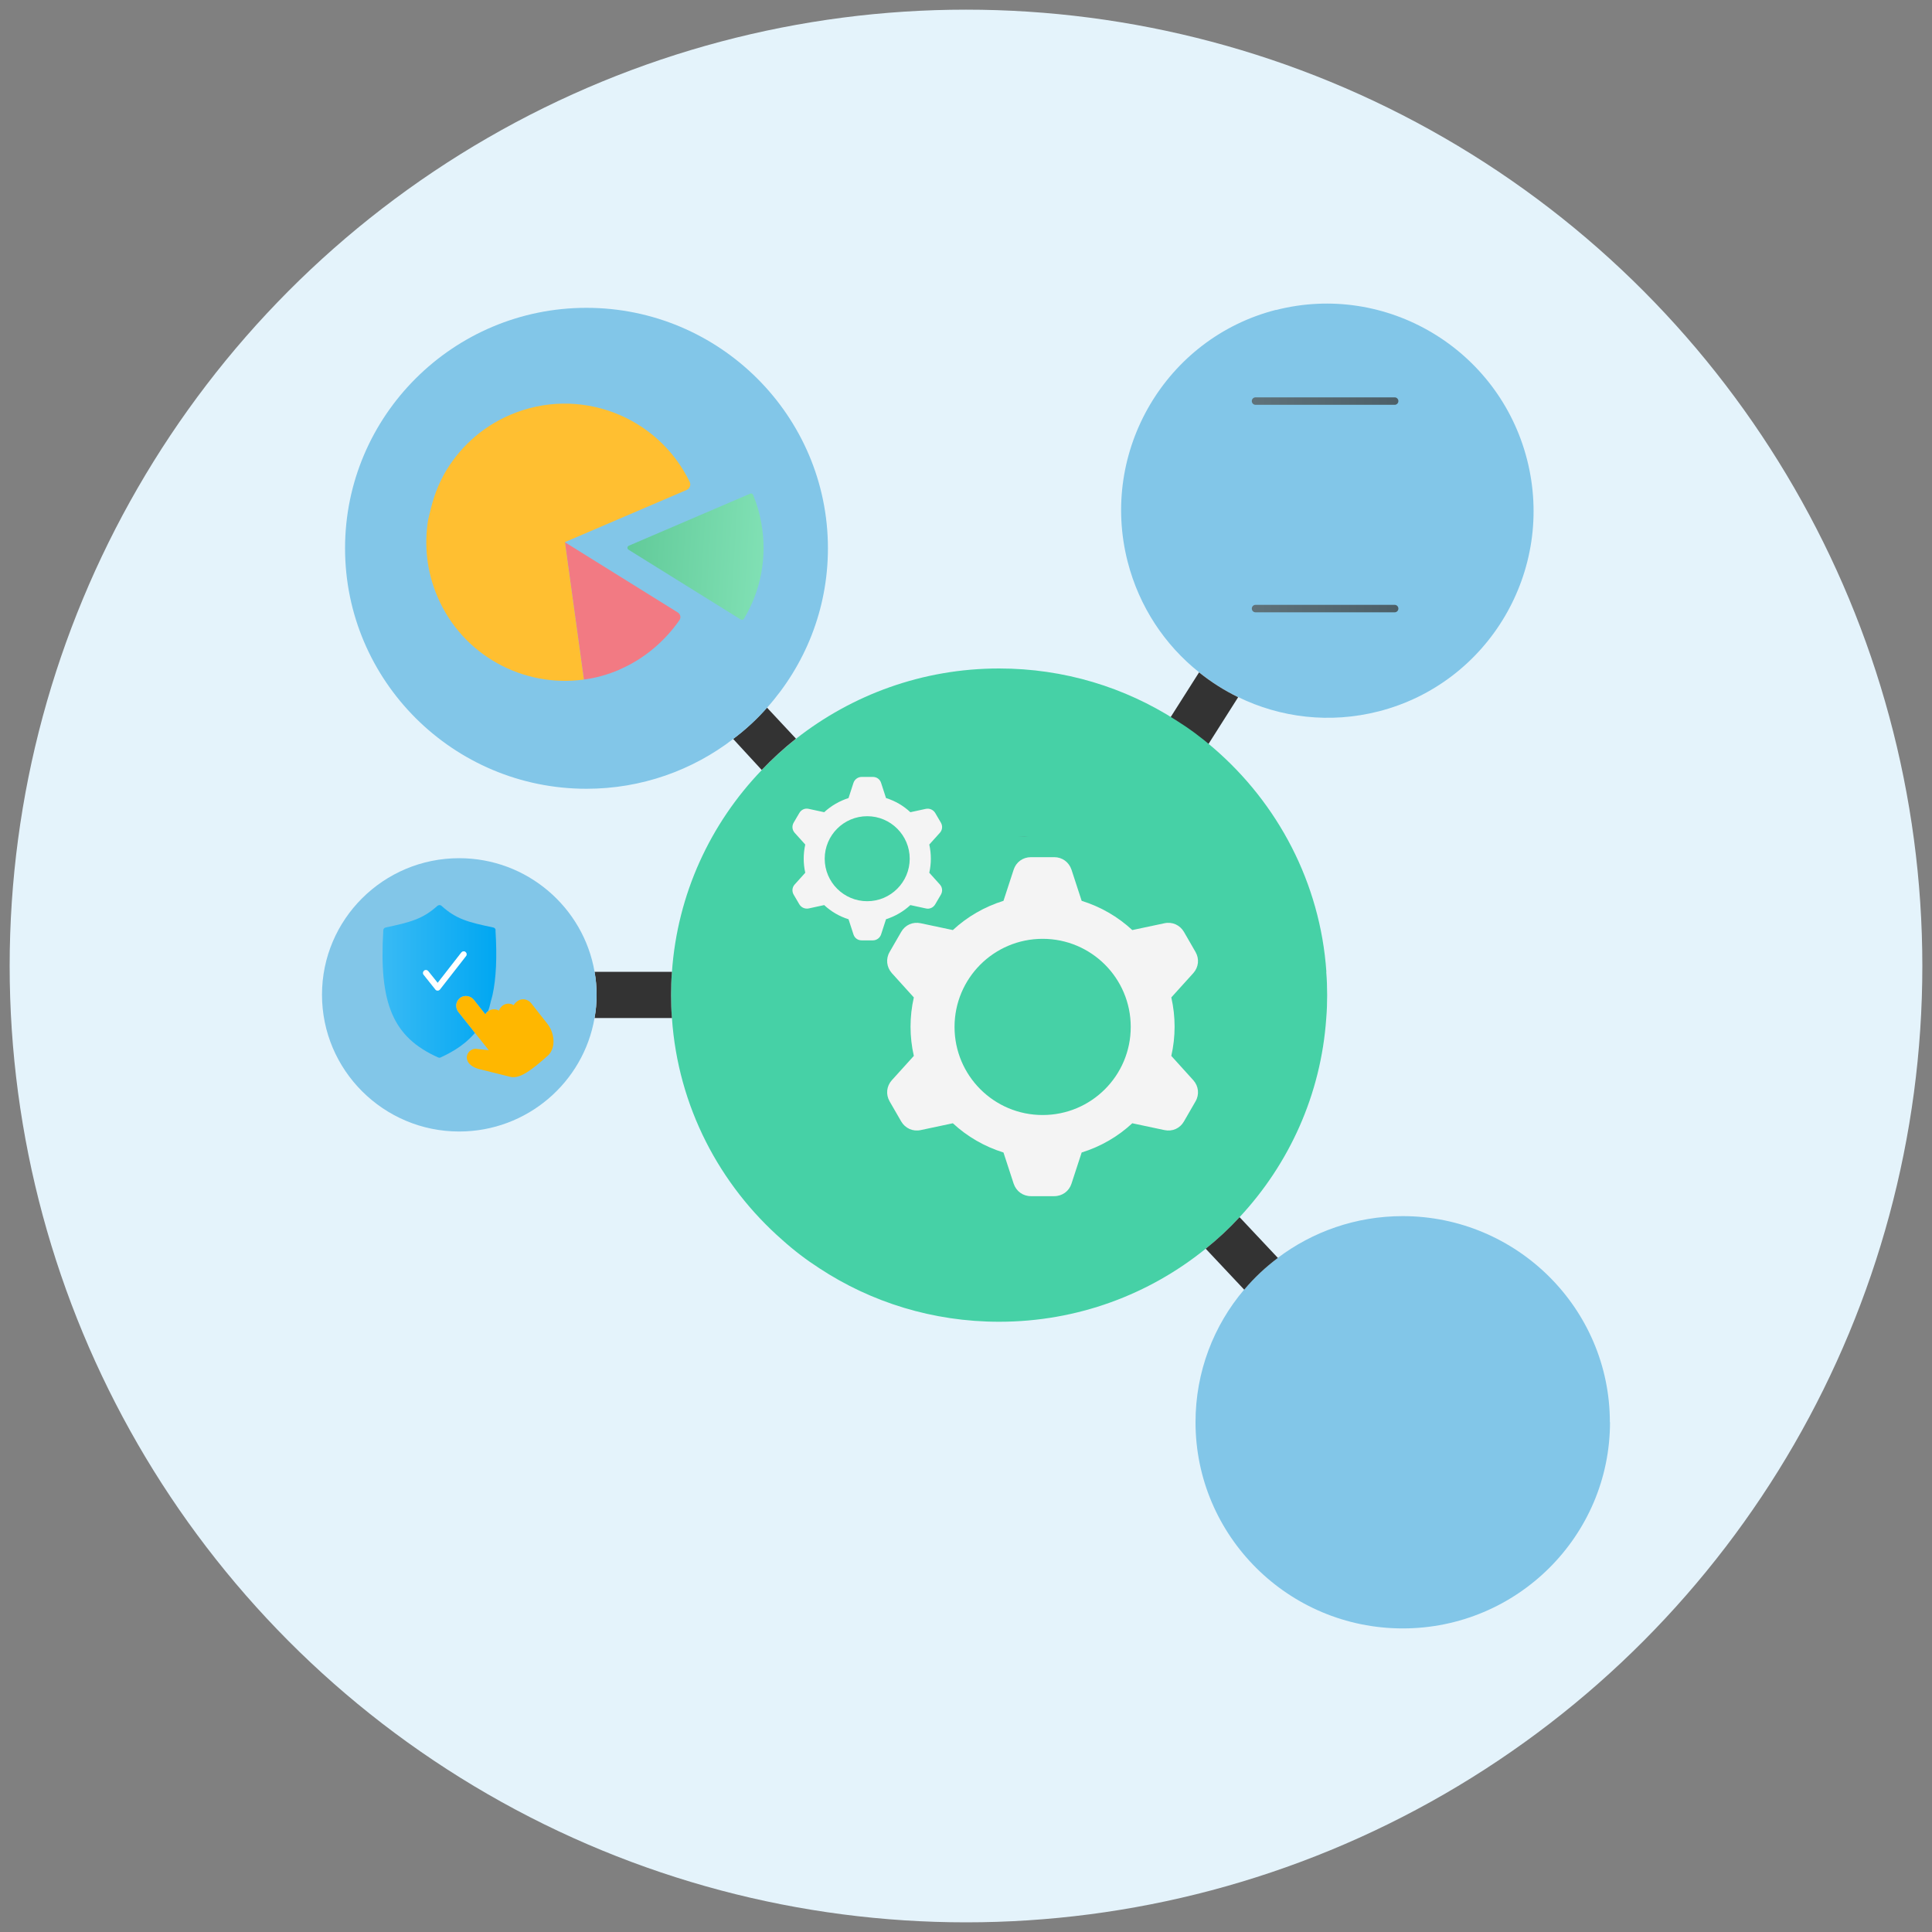<?xml version="1.0" encoding="UTF-8"?>
<svg id="Layer_1" data-name="Layer 1" xmlns="http://www.w3.org/2000/svg" xmlns:xlink="http://www.w3.org/1999/xlink" viewBox="0 0 150 150">
  <rect x="0" y="0" width="150" height="150" fill="#808080" stroke="none"/>
  <defs>
    <style>
      .cls-1 {
        fill: #f4f4f4;
        fill-rule: evenodd;
      }

      .cls-2 {
        fill: #ffb700;
      }

      .cls-3 {
        fill: #333;
      }

      .cls-4 {
        fill: #82c6e8;
      }

      .cls-5 {
        fill: url(#_6);
      }

      .cls-6 {
        fill: #fff;
      }

      .cls-7 {
        fill: url(#New_Gradient_Swatch_copy_20);
      }

      .cls-8 {
        fill: #ffbf31;
      }

      .cls-9 {
        fill: url(#New_Gradient_Swatch_copy_21-2);
      }

      .cls-10 {
        fill: url(#New_Gradient_Swatch_copy_21);
      }

      .cls-11 {
        fill: #46d1a6;
      }

      .cls-12 {
        fill: #0f845a;
      }

      .cls-13 {
        fill: url(#New_Gradient_Swatch_copy_20-2);
      }

      .cls-14 {
        fill: url(#_12);
      }

      .cls-15 {
        fill: #e4f3fb;
      }

      .cls-16 {
        fill: #f27a83;
      }

      .cls-17 {
        fill: url(#_2);
      }

      .cls-18 {
        fill: url(#linear-gradient);
      }

      .cls-19 {
        fill: url(#New_Gradient_Swatch_4);
      }
    </style>
    <linearGradient id="New_Gradient_Swatch_copy_20" data-name="New Gradient Swatch copy 20" x1="109.54" y1="35.59" x2="116.22" y2="35.59" gradientUnits="userSpaceOnUse">
      <stop offset="0" stop-color="#ffd774"/>
      <stop offset="1" stop-color="#f5c951"/>
    </linearGradient>
    <linearGradient id="New_Gradient_Swatch_4" data-name="New Gradient Swatch 4" x1="108.96" y1="38.9" x2="116.8" y2="38.9" gradientUnits="userSpaceOnUse">
      <stop offset="0" stop-color="#f5f5f5"/>
      <stop offset="1" stop-color="#ededed"/>
    </linearGradient>
    <linearGradient id="New_Gradient_Swatch_copy_20-2" data-name="New Gradient Swatch copy 20" x1="110.56" y1="46.01" x2="115.21" y2="46.01" xlink:href="#New_Gradient_Swatch_copy_20"/>
    <linearGradient id="linear-gradient" x1="-254.55" y1="-648.64" x2="-261.74" y2="-641.28" gradientTransform="translate(-264.94 660.11) rotate(49.15)" gradientUnits="userSpaceOnUse">
      <stop offset="0" stop-color="#80e0b4"/>
      <stop offset="1" stop-color="#62cb9a"/>
    </linearGradient>
    <linearGradient id="_12" data-name="  12" x1="77.44" y1="64.92" x2="77.98" y2="64.92" gradientUnits="userSpaceOnUse">
      <stop offset="0" stop-color="#ffd774"/>
      <stop offset="1" stop-color="#f5c951"/>
    </linearGradient>
    <linearGradient id="_6" data-name="  6" x1="79.05" y1="64.95" x2="79.84" y2="64.95" gradientUnits="userSpaceOnUse">
      <stop offset="0" stop-color="#5f727a"/>
      <stop offset="1" stop-color="#4c5f68"/>
    </linearGradient>
    <linearGradient id="_2" data-name="   2" x1="29.7" y1="76.2" x2="38.54" y2="76.2" gradientUnits="userSpaceOnUse">
      <stop offset="0" stop-color="#39baf4"/>
      <stop offset="1" stop-color="#00a7f2"/>
    </linearGradient>
    <linearGradient id="New_Gradient_Swatch_copy_21" data-name="New Gradient Swatch copy 21" x1="97.2" y1="47.25" x2="108.57" y2="47.25" gradientUnits="userSpaceOnUse">
      <stop offset="0" stop-color="#5f727a"/>
      <stop offset="1" stop-color="#4c5f68"/>
    </linearGradient>
    <linearGradient id="New_Gradient_Swatch_copy_21-2" data-name="New Gradient Swatch copy 21" y1="31.14" y2="31.14" xlink:href="#New_Gradient_Swatch_copy_21"/>
  </defs>
  <rect class="cls-12" x="114.78" y="115.82" width="3.48" height="3.62" rx=".82" ry=".82"/>
  <path class="cls-3" d="M125.95,101.27c-1.33-1.34-3.1-2.09-4.99-2.1h-.04c-1.88,0-3.64.73-4.98,2.05-2.32,2.3-2.76,5.91-1.08,8.68l-5.34,5.29c-.31.31-.49.73-.49,1.18,0,.44.17.86.48,1.18.31.32.73.49,1.18.5h0c.44,0,.86-.17,1.17-.48l5.34-5.29c.65.4,1.34.68,2.05.85.23.06.47.1.7.13.69.09,1.38.09,2.07-.02.24-.04.47-.09.7-.15,1.16-.31,2.26-.91,3.16-1.81,1.34-1.33,2.09-3.1,2.1-4.99,0-1.89-.72-3.67-2.05-5.01ZM125.1,110.46c-.68.67-1.49,1.15-2.36,1.43-.23.08-.47.14-.7.18-.37.07-.74.11-1.12.11-.32,0-.64-.03-.95-.08-.23-.04-.47-.09-.7-.16-.45-.13-.9-.32-1.32-.57-.45-.26-.86-.58-1.23-.95-.37-.37-.68-.79-.94-1.24-1.32-2.32-.92-5.26.98-7.14h0c2.32-2.3,6.08-2.28,8.38.04,1.11,1.12,1.72,2.62,1.71,4.2,0,1.58-.63,3.07-1.76,4.18Z"/>
  <path class="cls-12" d="M122.74,113.08v5.53c0,.45-.37.82-.82.82h-1.83c-.45,0-.82-.37-.82-.82v-5.49c.23.06.47.1.7.13.69.09,1.38.09,2.07-.02.24-.04.47-.09.7-.15Z"/>
  <path class="cls-12" d="M122.74,108.12v3.76c-.23.08-.47.14-.7.18-.37.07-.74.11-1.12.11-.32,0-.64-.03-.95-.08-.23-.04-.47-.09-.7-.16v-3.82c0-.45.37-.82.82-.82h1.83c.45,0,.82.37.82.82Z"/>
  <rect class="cls-12" x="123.75" y="113.63" width="3.48" height="5.8" rx=".82" ry=".82"/>
  <path class="cls-7" d="M116.22,32.02v1.43c0,2.38-1.28,4.55-3.34,5.71-2.07-1.16-3.34-3.33-3.34-5.71v-1.43h6.68Z"/>
  <path class="cls-19" d="M113.46,39.49c2.07,1.3,3.34,3.57,3.34,6.04v1.14h-1.6c-.49-.83-1.35-1.32-2.32-1.32h0c-.97,0-1.83.49-2.32,1.32h-1.6v-1.14c0-2.47,1.27-4.74,3.34-6.04-2.07-1.3-3.34-3.57-3.34-6.04v-2.31h.58v2.31c0,2.38,1.28,4.55,3.34,5.71,2.06-1.16,3.34-3.33,3.34-5.71v-2.31h.58v2.31c0,2.47-1.27,4.74-3.34,6.04Z"/>
  <path class="cls-13" d="M115.21,46.67h-4.65c.49-.83,1.34-1.31,2.32-1.32h0c.98,0,1.83.49,2.32,1.32Z"/>
  <g>
    <circle id="Ellipse_43" data-name="Ellipse 43" class="cls-15" cx="75" cy="75" r="74.25"/>
    <path class="cls-4" d="M99.06,24.07c8.56-2.19,17.3,3.02,19.5,11.61,2.2,8.6-2.97,17.36-11.52,19.55-3.8.97-7.63.49-10.91-1.11-1.09-.53-2.1-1.17-3.04-1.93-2.64-2.1-4.64-5.07-5.54-8.58-2.2-8.59,2.97-17.36,11.51-19.55Z"/>
    <path class="cls-3" d="M93.09,52.2c.93.75,1.95,1.4,3.04,1.93l-2.34,3.69c-.96-.72-1.97-1.37-3.03-1.94l2.33-3.67Z"/>
    <path class="cls-4" d="M125,110.42c0,8.83-7.21,16.01-16.09,16.01s-16.09-7.18-16.09-16.01c0-3.93,1.42-7.52,3.77-10.29.78-.92,1.66-1.75,2.62-2.47,2.69-2.03,6.06-3.24,9.69-3.24,8.87,0,16.09,7.18,16.09,16Z"/>
    <path class="cls-11" d="M102.98,75.45c-.48-6.93-3.79-13.1-8.78-17.39-.91-.79-1.88-1.51-2.89-2.14-3.97-2.55-8.68-4.02-13.74-4.02-5.95,0-11.43,2.05-15.77,5.46-.95.75-1.84,1.57-2.66,2.43-3.98,4.14-6.55,9.62-6.97,15.67-.05.6-.07,1.2-.07,1.81s.02,1.2.07,1.78c.47,6.86,3.7,12.96,8.58,17.23.9.81,1.86,1.54,2.87,2.19,4,2.63,8.8,4.15,13.95,4.15,6.08,0,11.65-2.12,16.04-5.67.94-.75,1.82-1.57,2.63-2.45,3.84-4.12,6.32-9.5,6.73-15.45.05-.59.07-1.18.07-1.78s-.02-1.21-.07-1.81Z"/>
    <path class="cls-3" d="M52.1,77.26c0,.6.02,1.2.07,1.78h-6.01c.11-.59.16-1.18.16-1.79s-.05-1.21-.16-1.8h6.01c-.05.6-.07,1.2-.07,1.81Z"/>
    <path class="cls-3" d="M99.22,97.66c-.96.72-1.84,1.54-2.62,2.47l-2.99-3.18c.94-.75,1.82-1.57,2.63-2.45l2.98,3.17Z"/>
    <path class="cls-3" d="M61.8,57.35c-.95.75-1.84,1.57-2.66,2.43l-2.22-2.41c.95-.71,1.84-1.53,2.63-2.43l2.25,2.41Z"/>
    <path class="cls-4" d="M46.32,77.24c0,.61-.05,1.21-.16,1.79-.85,5-5.24,8.82-10.51,8.82-5.87,0-10.65-4.76-10.65-10.62s4.78-10.6,10.65-10.6c5.27,0,9.65,3.82,10.51,8.81.11.59.16,1.19.16,1.8Z"/>
    <path class="cls-4" d="M64.28,42.57c0,4.75-1.79,9.08-4.72,12.37-.79.9-1.68,1.72-2.63,2.43-3.16,2.43-7.11,3.87-11.4,3.87-10.34,0-18.74-8.38-18.74-18.67s8.4-18.67,18.74-18.67,18.75,8.38,18.75,18.67Z"/>
    <path class="cls-16" d="M48.1,51.99c-.91.39-1.84.65-2.77.77l-1.47-10.66,8.76,5.45c.21.13.27.4.13.6-1.12,1.61-2.73,3.01-4.65,3.83Z"/>
    <path class="cls-18" d="M57.53,48.11l-8.73-5.43c-.12-.07-.11-.25.02-.31l9.42-4.04c.09-.04.19,0,.23.09.29.7.51,1.43.64,2.2.48,2.66-.06,5.27-1.35,7.42-.05.08-.16.11-.24.06Z"/>
    <path class="cls-8" d="M45.33,52.76c-4.68.65-9.41-1.86-11.36-6.42-.84-1.95-1.05-4.03-.73-5.98.31-1.32.53-2.22,1.22-3.51,1.12-2,2.88-3.67,5.15-4.64,5.32-2.28,11.45.06,13.94,5.21.11.23,0,.52-.24.62l-9.45,4.05,1.47,10.66Z"/>
    <path class="cls-14" d="M77.98,64.91h-.54c.19,0,.37,0,.54,0Z"/>
    <path class="cls-5" d="M79.84,64.98l-.79-.06c.36.01.62.04.79.06Z"/>
    <path class="cls-17" d="M38.48,72.22c0-.1-.08-.19-.18-.21-1.91-.4-2.88-.64-4.02-1.68-.04-.04-.1-.06-.16-.06-.05,0-.11.02-.16.06-1.14,1.03-2.11,1.27-4.02,1.68-.1.02-.18.11-.18.21-.35,5.74.77,8.32,4.26,9.88.03.01.06.02.09.02s.07,0,.1-.02c0,0,.13-.06.27-.13.14-.07.31-.15.41-.21.61-.33,1.13-.7,1.55-1.11.02-.02.2-.18.44-.45l-.29-.37-1.01-1.27c-.13-.17-.19-.39-.16-.6.04-.21.16-.4.34-.52.33-.21.78-.13,1.03.19l.64.81.25.31c.05-.1.13-.19.22-.25.07-.2.13-.41.18-.64.02-.1.05-.2.08-.3.03-.1.06-.21.08-.31.28-1.3.36-2.9.23-5.02ZM36.18,74.23l-2.02,2.59c-.04.05-.11.09-.18.09h0c-.07,0-.14-.03-.18-.09l-.91-1.14c-.08-.1-.06-.24.04-.32.1-.08.24-.06.32.04l.73.91,1.84-2.36c.08-.1.22-.12.32-.04.1.08.12.22.04.32Z"/>
    <path class="cls-6" d="M36.18,74.23l-2.02,2.59c-.04.05-.11.09-.18.09h0c-.07,0-.14-.03-.18-.09l-.91-1.14c-.08-.1-.06-.24.04-.32.1-.08.24-.06.32.04l.73.91,1.84-2.36c.08-.1.22-.12.32-.04.1.08.12.22.04.32Z"/>
    <path class="cls-2" d="M42.6,81.9s0,0-.01.01c-1.4,1.26-2.13,1.72-2.72,1.72-.08,0-.15,0-.23-.02l-2.49-.62c-.79-.24-.97-.7-.89-1.04.09-.35.45-.58.79-.51l.9.1-1.06-1.33-.29-.37-1.01-1.27c-.13-.17-.19-.39-.16-.6.04-.21.16-.4.34-.52.33-.21.78-.13,1.03.19l.64.81.25.31c.05-.1.13-.19.22-.25.01-.01.03-.02.04-.03.24-.16.55-.15.79-.02.06-.17.18-.32.33-.42.25-.16.57-.15.81,0,.07-.13.19-.24.33-.34.33-.21.78-.13,1.03.19l1.26,1.6c.52.66.7,1.78.08,2.43Z"/>
    <path class="cls-10" d="M108.57,47.25c0,.16-.13.29-.29.29h-10.8c-.16,0-.29-.13-.29-.29s.13-.29.29-.29h10.8c.16,0,.29.13.29.29Z"/>
    <path class="cls-9" d="M108.57,31.14c0,.16-.13.29-.29.29h-10.8c-.16,0-.29-.13-.29-.29s.13-.29.29-.29h10.8c.16,0,.29.13.29.29Z"/>
    <path class="cls-1" d="M83.98,69.94c1.48.46,2.82,1.24,3.93,2.27l2.5-.53c.61-.13,1.2.14,1.51.67l.9,1.56c.31.54.24,1.18-.17,1.64l-1.71,1.89c.34,1.49.34,3.05,0,4.54l1.71,1.89c.41.46.48,1.11.17,1.64l-.9,1.56c-.31.54-.9.8-1.51.67l-2.5-.53c-1.11,1.03-2.45,1.81-3.93,2.27l-.79,2.42c-.19.59-.72.97-1.34.97h-1.81c-.62,0-1.14-.38-1.34-.97l-.79-2.42c-1.48-.46-2.82-1.24-3.93-2.27l-2.5.53c-.61.13-1.2-.14-1.51-.67l-.9-1.56c-.31-.54-.24-1.18.17-1.64l1.71-1.89c-.34-1.49-.34-3.05,0-4.54l-1.71-1.89c-.41-.46-.48-1.11-.17-1.64l.9-1.56c.31-.54.9-.8,1.51-.67l2.5.53c1.11-1.03,2.45-1.81,3.93-2.27l.79-2.42c.19-.59.72-.97,1.34-.97h1.81c.62,0,1.14.38,1.34.97l.79,2.42h0ZM80.95,72.89c-3.78,0-6.84,3.06-6.84,6.84s3.06,6.84,6.84,6.84,6.84-3.06,6.84-6.84-3.06-6.84-6.84-6.84Z"/>
    <path class="cls-1" d="M68.79,61.96c.71.22,1.36.6,1.89,1.1l1.2-.26c.29-.06.58.07.73.32l.44.75c.15.26.12.57-.08.79l-.82.91c.16.72.16,1.47,0,2.19l.82.91c.2.22.23.53.08.79l-.44.75c-.15.26-.44.39-.73.32l-1.2-.26c-.54.5-1.18.87-1.89,1.1l-.38,1.17c-.09.28-.35.47-.64.47h-.87c-.3,0-.55-.18-.64-.47l-.38-1.17c-.71-.22-1.36-.6-1.89-1.1l-1.2.26c-.29.06-.58-.07-.73-.32l-.44-.75c-.15-.26-.12-.57.08-.79l.82-.91c-.16-.72-.16-1.47,0-2.19l-.82-.91c-.2-.22-.23-.53-.08-.79l.44-.75c.15-.26.44-.39.73-.32l1.2.26c.54-.5,1.18-.87,1.89-1.1l.38-1.17c.09-.28.35-.47.64-.47h.87c.3,0,.55.18.64.47l.38,1.17h0ZM67.33,63.37c-1.82,0-3.3,1.48-3.3,3.3s1.48,3.3,3.3,3.3,3.3-1.48,3.3-3.3-1.48-3.3-3.3-3.3Z"/>
  </g>
</svg>